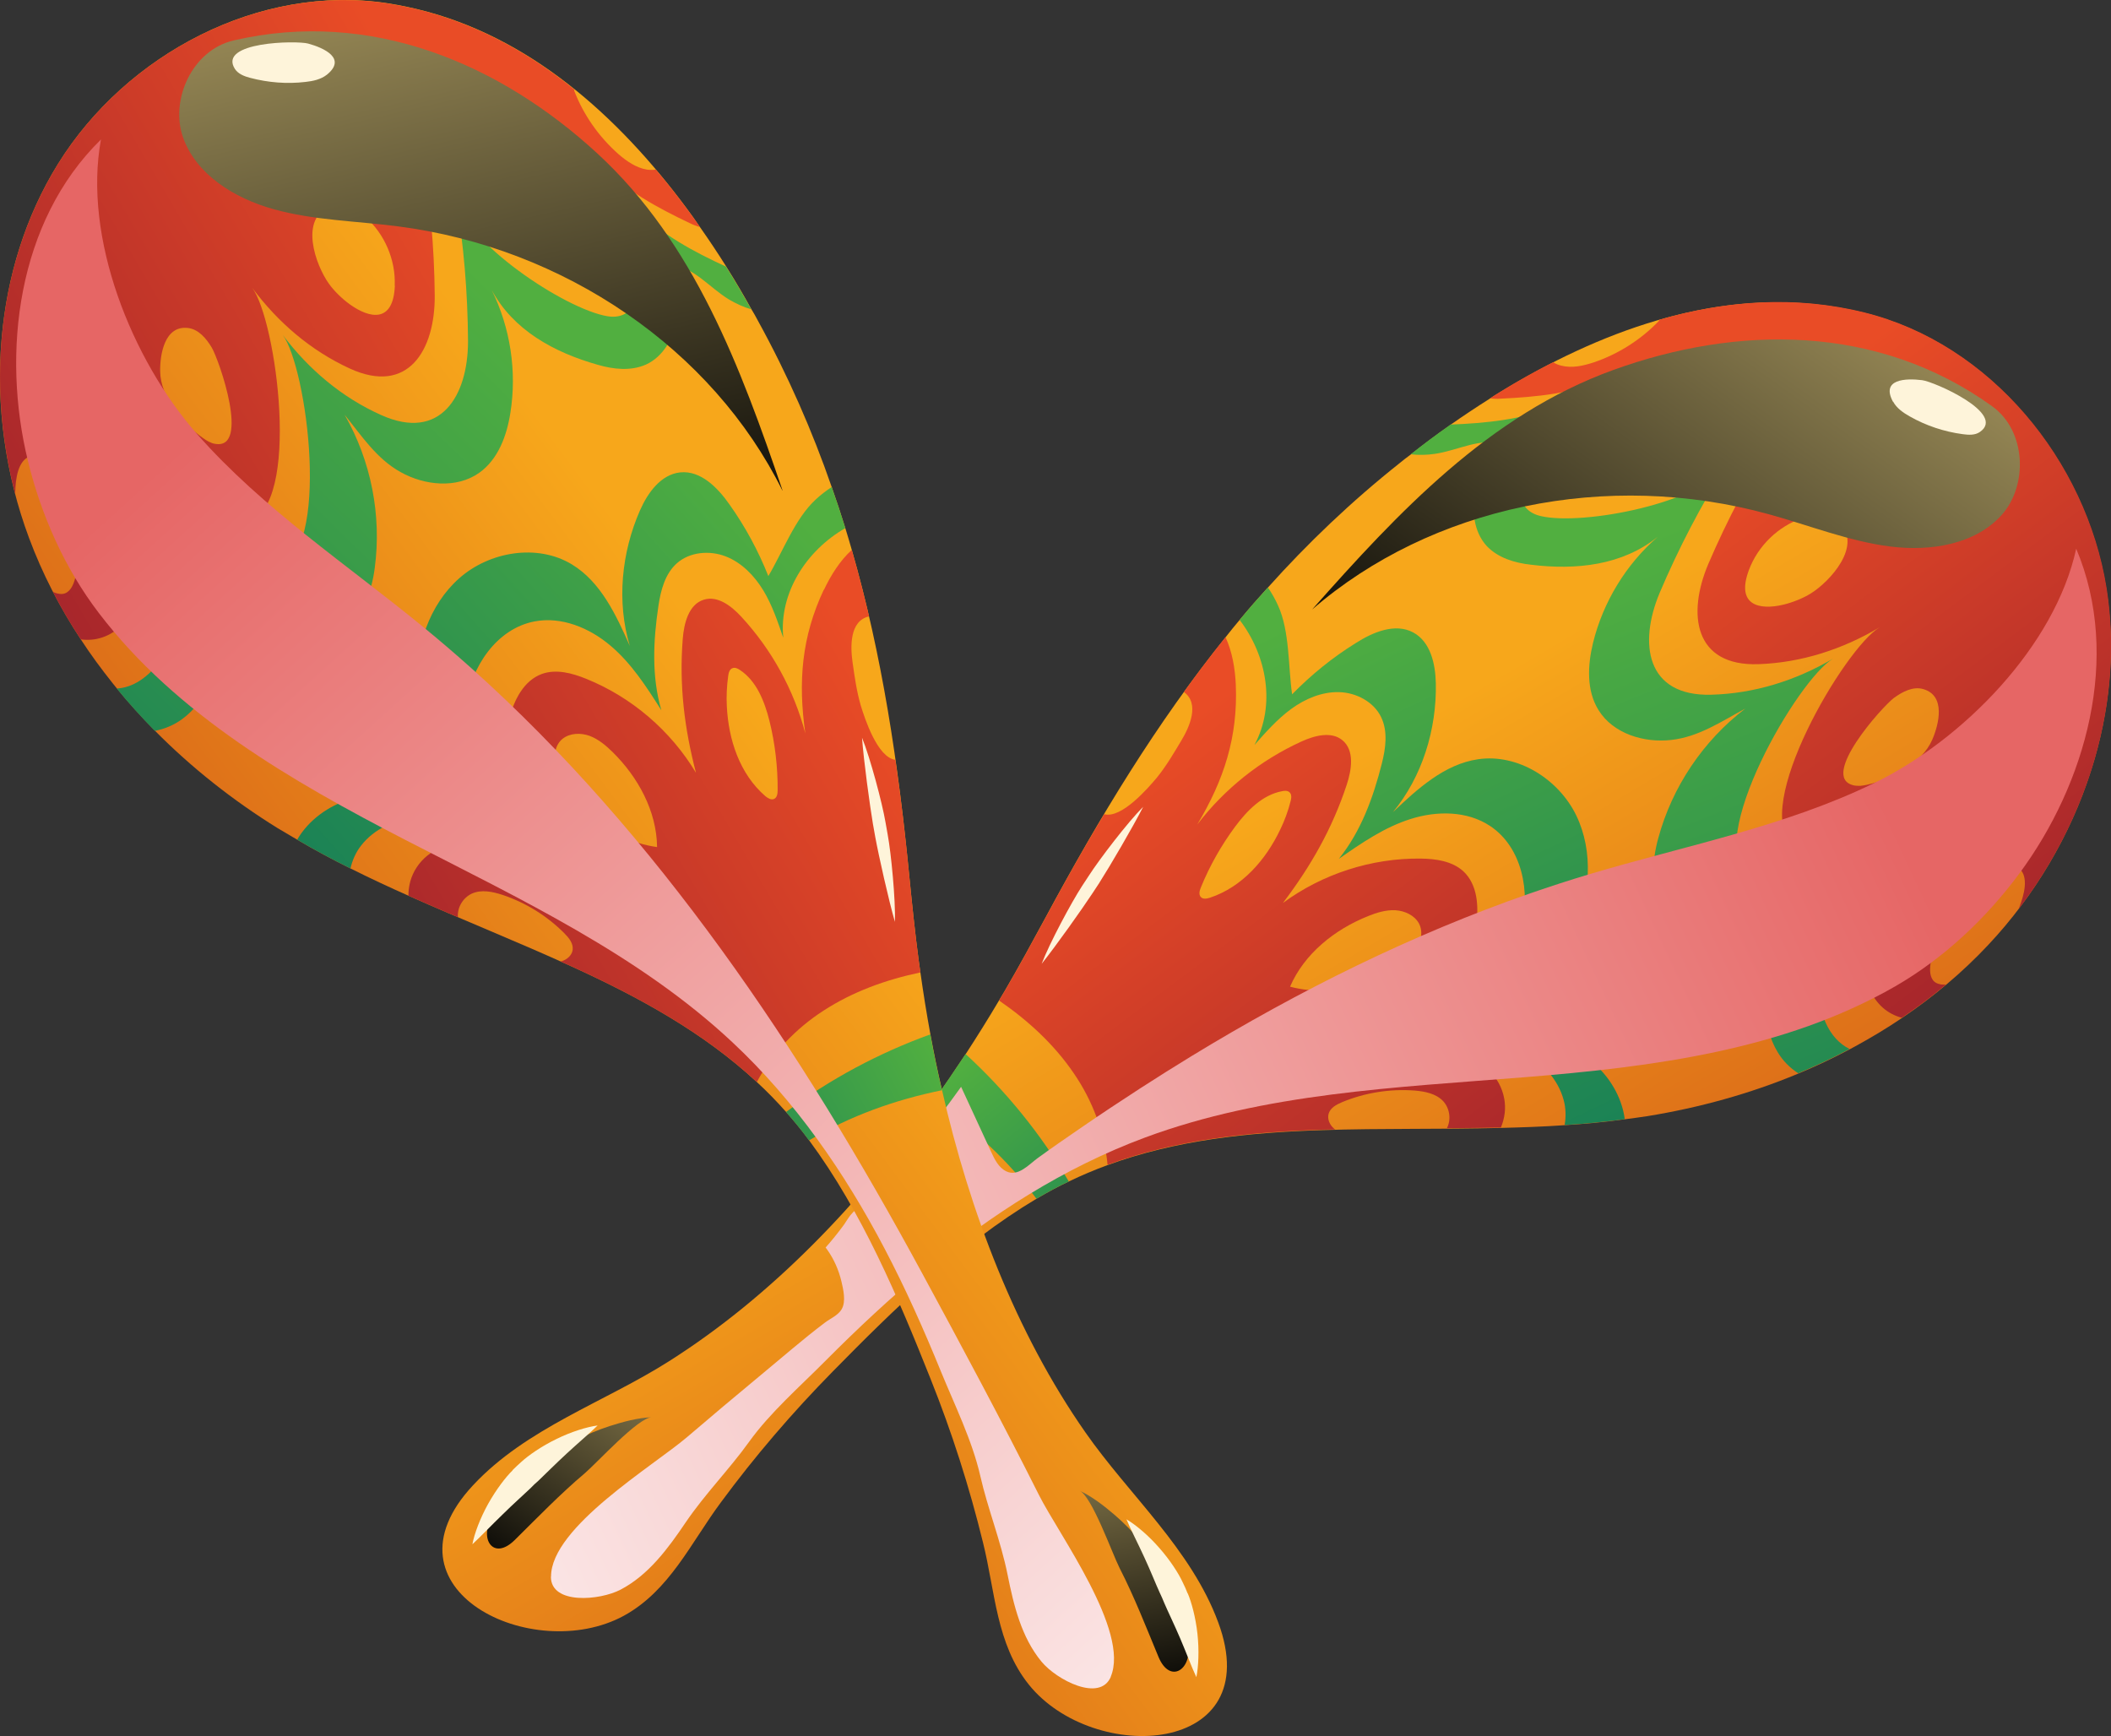<?xml version="1.0" encoding="UTF-8"?> <svg xmlns="http://www.w3.org/2000/svg" xmlns:xlink="http://www.w3.org/1999/xlink" viewBox="0 0 154.08 126.72"><rect x="0" y="0" width="154.08" height="126.72" fill="#333333" stroke="none"/><defs><style>.cls-1{fill:#fef4da;}.cls-2{fill:url(#_Безымянный_градиент_3);}.cls-2,.cls-3,.cls-4,.cls-5{mix-blend-mode:screen;}.cls-3{fill:url(#_Безымянный_градиент_3-4);}.cls-6{fill:url(#_Безымянный_градиент_58-5);}.cls-7{fill:url(#_Безымянный_градиент_58);}.cls-8{fill:url(#_Безымянный_градиент_510-4);}.cls-9{fill:url(#_Безымянный_градиент_18);}.cls-10{isolation:isolate;}.cls-11{fill:url(#_Безымянный_градиент_58-2);}.cls-12{fill:url(#_Безымянный_градиент_510-2);}.cls-13{fill:url(#_Безымянный_градиент_510-3);}.cls-14{fill:url(#_Безымянный_градиент_58-4);}.cls-15{fill:url(#_Безымянный_градиент_58-6);}.cls-16{fill:url(#_Безымянный_градиент_20);}.cls-16,.cls-17{mix-blend-mode:multiply;}.cls-4{fill:url(#_Безымянный_градиент_3-3);}.cls-18{fill:url(#_Безымянный_градиент_510);}.cls-19{fill:url(#_Безымянный_градиент_58-3);}.cls-20{fill:url(#_Безымянный_градиент_18-2);}.cls-17{fill:url(#_Безымянный_градиент_20-2);}.cls-5{fill:url(#_Безымянный_градиент_3-2);}</style><linearGradient id="_Безымянный_градиент_18" x1="331.17" y1="215.65" x2="266.84" y2="233.32" gradientTransform="translate(472.94 139.27) rotate(-135.87) scale(1 -1)" gradientUnits="userSpaceOnUse"><stop offset="0" stop-color="#f7a71b"></stop><stop offset="1" stop-color="#c94317"></stop></linearGradient><linearGradient id="_Безымянный_градиент_58" x1="323.57" y1="175.32" x2="270.71" y2="198.99" gradientTransform="translate(472.94 139.27) rotate(-135.87) scale(1 -1)" gradientUnits="userSpaceOnUse"><stop offset="0" stop-color="#51af40"></stop><stop offset="1" stop-color="#127b59"></stop></linearGradient><linearGradient id="_Безымянный_градиент_510" x1="324.53" y1="118.21" x2="270.33" y2="142.48" gradientTransform="translate(422.06 110.44) rotate(-151.09) scale(1 -1)" gradientUnits="userSpaceOnUse"><stop offset="0" stop-color="#e94c26"></stop><stop offset=".99" stop-color="#8b162e"></stop></linearGradient><linearGradient id="_Безымянный_градиент_510-2" x1="296.04" y1="73.49" x2="241.67" y2="97.84" xlink:href="#_Безымянный_градиент_510"></linearGradient><linearGradient id="_Безымянный_градиент_58-2" x1="336.03" y1="193.32" x2="288.43" y2="211" xlink:href="#_Безымянный_градиент_58"></linearGradient><linearGradient id="_Безымянный_градиент_58-3" x1="332.27" y1="237.32" x2="309.17" y2="239.91" xlink:href="#_Безымянный_градиент_58"></linearGradient><linearGradient id="_Безымянный_градиент_20" x1="295.89" y1="175.95" x2="344.33" y2="303.34" gradientTransform="translate(472.94 139.27) rotate(-135.87) scale(1 -1)" gradientUnits="userSpaceOnUse"><stop offset="0" stop-color="#e66665"></stop><stop offset="1" stop-color="#fff"></stop></linearGradient><linearGradient id="_Безымянный_градиент_3" x1="329.58" y1="117.1" x2="317.64" y2="197.54" gradientTransform="translate(472.94 139.27) rotate(-135.87) scale(1 -1)" gradientUnits="userSpaceOnUse"><stop offset="0" stop-color="#ffe690"></stop><stop offset="1" stop-color="#010101"></stop></linearGradient><linearGradient id="_Безымянный_градиент_3-2" x1="336.22" y1="251.42" x2="330.25" y2="287.24" xlink:href="#_Безымянный_градиент_3"></linearGradient><linearGradient id="_Безымянный_градиент_18-2" x1="95.17" y1="73.75" x2="30.85" y2="91.42" gradientTransform="translate(-55.9 23.51) rotate(-21.41)" xlink:href="#_Безымянный_градиент_18"></linearGradient><linearGradient id="_Безымянный_градиент_58-4" x1="87.56" y1="33.42" x2="34.71" y2="57.09" gradientTransform="translate(-55.9 23.51) rotate(-21.41)" xlink:href="#_Безымянный_градиент_58"></linearGradient><linearGradient id="_Безымянный_градиент_510-3" x1="59.88" y1="43.47" x2="5.69" y2="67.74" gradientTransform="translate(1.82 16.4) rotate(-6.19)" xlink:href="#_Безымянный_градиент_510"></linearGradient><linearGradient id="_Безымянный_градиент_510-4" x1="31.39" y1="-1.25" x2="-22.98" y2="23.1" gradientTransform="translate(1.82 16.4) rotate(-6.19)" xlink:href="#_Безымянный_градиент_510"></linearGradient><linearGradient id="_Безымянный_градиент_58-5" x1="100.03" y1="51.42" x2="52.43" y2="69.09" gradientTransform="translate(-55.9 23.51) rotate(-21.41)" xlink:href="#_Безымянный_градиент_58"></linearGradient><linearGradient id="_Безымянный_градиент_58-6" x1="96.27" y1="95.41" x2="73.17" y2="98" gradientTransform="translate(-55.9 23.51) rotate(-21.41)" xlink:href="#_Безымянный_градиент_58"></linearGradient><linearGradient id="_Безымянный_градиент_20-2" x1="59.89" y1="34.05" x2="108.33" y2="161.43" gradientTransform="translate(-55.9 23.51) rotate(-21.41)" xlink:href="#_Безымянный_градиент_20"></linearGradient><linearGradient id="_Безымянный_градиент_3-3" x1="93.58" y1="-24.8" x2="81.64" y2="55.64" gradientTransform="translate(-55.9 23.51) rotate(-21.41)" xlink:href="#_Безымянный_градиент_3"></linearGradient><linearGradient id="_Безымянный_градиент_3-4" x1="100.21" y1="109.51" x2="94.24" y2="145.33" gradientTransform="translate(-55.9 23.51) rotate(-21.41)" xlink:href="#_Безымянный_градиент_3"></linearGradient></defs><g class="cls-10"><g id="_Слой_1"><g><g><path class="cls-9" d="m92.55,42.87c-.71.78-1.4,1.57-2.07,2.38-.35.42-.71.85-1.04,1.28-5,6.22-9.16,13.07-13.13,20.45-.97,1.79-1.94,3.58-2.97,5.34-.14.24-.29.48-.43.72-.77,1.3-1.58,2.6-2.42,3.89-.76,1.15-1.54,2.3-2.36,3.44-5.29,7.4-11.78,14.23-19.3,18.99-4.72,3-10.42,4.88-14.31,9.06-7.08,7.59,4.37,13.13,11.01,9.52,3.34-1.83,4.89-5.32,7.08-8.27,2.49-3.38,5.23-6.57,8.17-9.56,4.45-4.53,9.28-9.27,14.87-12.61.03-.02.06-.03.09-.05.75-.44,1.5-.85,2.27-1.21.93-.45,1.86-.84,2.81-1.19,4.98-1.83,10.25-2.39,15.71-2.56,4.33-.14,8.67-.05,13-.16,1.55-.04,3.11-.09,4.67-.2,1.47-.09,2.94-.23,4.39-.43.55-.07,1.11-.15,1.65-.23,3.76-.61,7.48-1.63,11-3.1,1.28-.53,2.53-1.12,3.75-1.77.14-.07.27-.15.41-.22,1.17-.64,2.31-1.32,3.4-2.06,2.29-1.54,4.43-3.33,6.33-5.36,3.38-3.6,5.98-7.98,7.48-12.68,1.38-4.3,1.84-8.87,1.12-13.33-1.49-9.33-8.49-17.84-17.67-20.12-.96-.23-1.91-.41-2.87-.54-8.29-1.1-16.51,1.93-23.7,6.33-.26.16-.52.32-.77.49-.98.62-1.93,1.25-2.87,1.91-.03.02-.06.05-.09.07-.97.68-1.9,1.38-2.81,2.1-.26.19-.51.38-.75.58-3.58,2.84-6.77,5.89-9.67,9.13Z"></path><path class="cls-7" d="m102.97,33.16c.59.07,1.19.05,1.75-.03,1.76-.26,3.32-1.22,5.03-.7-.85,1.06-1.66,2.21-2.02,3.53-.34,1.33-.15,2.87.78,3.89.83.88,2.06,1.24,3.23,1.37,3.32.41,6.68.04,9.26-2.04-2.32,2.02-3.99,4.75-4.73,7.76-.39,1.62-.49,3.46.41,4.9,1.07,1.72,3.32,2.4,5.31,2.17,1.99-.22,3.64-1.34,5.4-2.29-3.08,2.35-5.35,5.73-6.36,9.48-.45,1.65-.6,3.6.53,4.91,1.2,1.4,3.32,1.48,5.13,1.22,2.48-.37,4.8-1.33,6.98-2.55-1.62,1.59-3.19,3.31-4.09,5.41-.9,2.09-1.02,4.64.17,6.61.37.62.89,1.15,1.5,1.54,1.28-.53,2.53-1.12,3.75-1.77-.74-.37-1.34-1-1.76-1.95-1.82-4.18,4.11-11.66,6.52-14.5-2.62,1.82-5.33,3.12-8.36,4.1-1.27.4-2.8.69-3.84-.18-3.21-2.67,3.68-14.47,6.23-15.96-2.71,1.59-5.74,2.55-8.9,2.63-4.74.12-5.3-3.73-3.76-7.42,1.38-3.25,3.02-6.4,4.9-9.39-1.77,2.81-10.5,4.49-13.57,3.77-3.47-.81-.02-6.42,1.01-8-2.41.96-4.99,1.22-7.6,1.32-.03.02-.06.05-.09.07-.97.68-1.9,1.38-2.81,2.1Z"></path><path class="cls-18" d="m89.44,46.52c-1.04,1.3-2.06,2.64-3.03,3.99,1.19.86.39,2.6-.2,3.57-.55.92-1.09,1.84-1.77,2.68-.63.75-2.58,3.02-3.85,2.67-1.47,2.44-2.88,4.96-4.27,7.54-.97,1.79-1.94,3.58-2.97,5.34-.14.24-.29.48-.43.72,2.12,1.46,4.02,3.2,5.46,5.32,1.35,1.96,2.24,4.31,2.46,6.67,4.98-1.83,10.25-2.39,15.71-2.56.3,0,.6-.02.91-.02-.03-.02-.07-.04-.1-.07-.3-.26-.49-.67-.39-1.06.12-.45.58-.69,1.01-.87,1.65-.68,3.46-.97,5.25-.84.76.06,1.59.22,2.11.78.48.53.59,1.34.27,1.97,1.32,0,2.62-.03,3.94-.05.27-.66.38-1.38.24-2.12-.29-1.6-1.64-2.84-3.16-3.44-1.51-.59-3.17-.66-4.8-.71,3.42-1.77,5.35-4.68,5.91-8.49.21-1.39.1-2.99-.94-3.95-.82-.74-2.01-.91-3.12-.92-3.58-.04-7.16,1.12-10.04,3.24,2.04-2.69,3.59-5.41,4.65-8.61.37-1.11.59-2.53-.31-3.27-.81-.67-2.04-.34-3,.1-2.98,1.36-5.6,3.45-7.59,6.05,1.95-3.26,2.97-6.4,2.81-10.2-.05-1.17-.26-2.41-.75-3.47Zm10.41,20.35c.64-.26,1.31-.46,1.99-.43.68.04,1.39.36,1.72.95.17.31.22.7.14,1.05-.1.41-.35.57-.63.84-.59.55-1.11,1.11-1.79,1.55-1.33.86-2.89,1.38-4.47,1.46-.89.05-1.79-.04-2.65-.27,1.04-2.41,3.25-4.17,5.69-5.15Zm-6.27-9.12c.19-.04.4-.05.54.08.17.15.14.43.08.65-.18.72-.44,1.42-.76,2.08-1.05,2.2-2.77,4.19-5.14,4.97-.22.07-.49.12-.65-.05-.17-.18-.1-.47,0-.7.64-1.58,1.49-3.07,2.5-4.44.88-1.18,1.99-2.32,3.43-2.59Z"></path><path class="cls-12" d="m108.74,29.08c.27.03.53.04.78.02,2.64-.12,5.25-.39,7.69-1.38-1.03,1.57-4.5,7.17-1.07,7.94,3.04.69,11.7-1.06,13.49-3.85-1.9,2.98-3.55,6.11-4.94,9.35-1.56,3.67-1.04,7.48,3.66,7.32,3.14-.11,6.15-1.09,8.84-2.69-2.54,1.5-9.47,13.26-6.31,15.88,1.02.85,2.54.55,3.8.14,3.02-.99,5.72-2.31,8.33-4.13-2.42,2.84-8.36,10.3-6.6,14.43.53,1.22,1.37,1.9,2.4,2.18,1.11-.75,2.19-1.55,3.22-2.42-.12,0-.23,0-.35-.01-.3-.05-.51-.17-.63-.37-.82-1.25,1.48-5.22,2.03-5.89.74-.91,2.98-3.39,4.31-2.21.69.62.38,1.89-.05,2.96,5.07-6.63,7.72-15.2,6.42-23.42-1.49-9.33-8.49-17.84-17.67-20.12-5.05-1.26-10.12-.88-14.99.53-.01.03-.02.06-.02.09-1.31,1.36-2.95,2.41-4.75,3.02-.76.25-1.59.44-2.37.24-.21-.05-.41-.13-.6-.25-1.31.66-2.59,1.38-3.84,2.15-.26.16-.52.32-.77.49Zm29.5,21.86c.62-.45,1.4-.86,2.14-.64,1.66.48,1.14,2.57.65,3.7-.76,1.74-3,2.89-4.75,3.28-.16.04-.33.06-.5.08-.18,0-.34,0-.5-.04-2.5-.6,2.09-5.73,2.97-6.39Zm-6.65-13.13c.88-.29,1.96-.35,2.63.29,1.79,1.7-.66,4.36-2.07,5.23-.54.33-1.28.64-2,.81-1.74.41-3.46.05-2.5-2.53.66-1.77,2.15-3.21,3.94-3.81Zm-10.36-8.39c1.3-1.12,3.05-1.74,4.77-1.63.44.03.94.13,1.2.5,1.4,1.96-4.5,4.24-5.72,4.56-.46.11-.98.2-1.37-.06-1.28-.87.38-2.73,1.12-3.37Z"></path><path class="cls-11" d="m92.55,42.87c-.71.78-1.4,1.57-2.07,2.38,2,2.61,2.64,6.24,1.08,9.13.83-.94,1.67-1.89,2.68-2.63,1.01-.74,2.24-1.26,3.49-1.23,1.25.03,2.54.7,3.08,1.83.5,1.04.33,2.27.05,3.38-.63,2.49-1.52,4.95-3.14,6.96,1.65-1.15,3.33-2.31,5.24-2.91,1.92-.61,4.13-.6,5.8.51,2.34,1.55,2.98,4.84,2.26,7.55-.73,2.71-2.5,5.01-4.26,7.19,1.53.44,3.06.89,4.42,1.69,1.36.82,2.54,2.04,2.95,3.57.16.59.18,1.22.07,1.83,1.47-.09,2.94-.23,4.39-.43-.21-1.62-1.14-3.18-2.45-4.23-1.98-1.6-4.56-2.24-7.07-2.64,2.38-1.75,4.53-4.07,5.77-6.75,1.24-2.67,1.49-5.9.21-8.55-1.28-2.64-4.26-4.53-7.17-4.1-2.45.36-4.42,2.16-6.21,3.86,2.14-2.59,3.2-6.05,3.13-9.41-.03-1.42-.39-3.02-1.64-3.7-1.32-.72-2.96-.03-4.22.78-1.69,1.05-3.24,2.31-4.63,3.73-.29-2.03-.17-4.63-1.03-6.49-.2-.45-.45-.89-.73-1.3Z"></path><path class="cls-19" d="m70.48,76.93c-.76,1.15-1.54,2.3-2.36,3.44,2.89,1.97,5.45,4.3,7.53,7.13.03-.02.06-.03.09-.05.75-.44,1.5-.85,2.27-1.21-2.03-3.45-4.58-6.6-7.53-9.3Z"></path><path class="cls-16" d="m40.21,115.09c0,2.05,3.57,1.74,5.09.94,2.04-1.07,3.46-3,4.75-4.91,1.42-2.09,3.17-3.85,4.62-5.87,1.55-2.16,3.74-4.06,5.6-5.94,2.32-2.33,4.72-4.58,7.25-6.67,4.82-3.99,10.16-7.42,16.06-9.61,8.77-3.25,18.33-3.65,27.69-4.4,9.36-.75,18.97-1.98,27.07-6.64,3.55-2.05,6.62-4.95,9.05-8.23,4.83-6.52,7.49-15.8,4.15-23.71-1.55,7.11-8.26,13.96-14.79,17.13-6.53,3.17-13.78,4.55-20.74,6.63-1.44.43-2.88.9-4.3,1.39-8.67,3.01-16.92,7.12-24.73,11.88-1.26.77-2.5,1.55-3.74,2.35-1.47.95-2.93,1.92-4.37,2.91-1.05.72-2.11,1.45-3.14,2.2-.62.45-1.42,1.38-2.28.96-.56-.27-.86-.88-1.12-1.45-.73-1.57-1.45-3.15-2.18-4.72-1.13,1.59-2.32,3.12-3.59,4.6-.78.91-1.59,1.8-2.42,2.67-.41.43-.84.86-1.26,1.28-.21.21-.43.42-.64.63-.26.26-.44.6-.65.9-.42.57-.86,1.12-1.33,1.65.04.05.08.11.12.16.49.69.83,1.47,1.03,2.29.14.6.35,1.47.03,2.04-.25.45-.83.69-1.23.99-1.64,1.24-3.2,2.61-4.79,3.92-1.76,1.46-3.51,2.93-5.25,4.42-2.45,2.1-9.96,6.59-9.95,10.2Z"></path><path class="cls-2" d="m95.77,44.49c8.7-7.54,21.53-10.21,33.35-6.95,2.95.81,5.84,1.97,8.84,2.35,3,.38,6.23-.17,8.14-2.3,1.91-2.13,1.83-6.12-.7-7.94-8.36-6.02-18.61-5.92-27.66-2.64-9.05,3.28-15.68,10.38-21.97,17.48Z"></path><path class="cls-5" d="m37.56,112.42c-1.57,1.54-2.62-.13-1.63-1.71,1.82-3.14,5.17-5.52,8.58-6.62.97-.31,2.03-.6,3.05-.64-1,.04-3.97,3.31-4.87,4.08-1.81,1.53-3.44,3.22-5.13,4.89Z"></path><path class="cls-1" d="m138.17,29.33c-.91-1.67.93-1.73,2.13-1.58.87.11,6.17,2.43,4.21,3.78-.36.25-.83.22-1.26.16-1.35-.18-2.67-.62-3.85-1.29-.48-.27-.96-.6-1.22-1.08Z"></path><path class="cls-1" d="m37.41,107.31l.32-.31.33-.3c.5-.46,1.47-1.14,2.55-1.66,1.07-.53,2.23-.89,3.01-.99-.56.55-1.45,1.3-2.27,2.06-.82.76-1.58,1.52-2.04,1.96l-.3.27-.29.29c-.46.44-1.26,1.15-2.06,1.94-.8.77-1.6,1.62-2.18,2.15.14-.77.57-1.91,1.15-2.95.58-1.04,1.3-1.98,1.79-2.45Z"></path><path class="cls-1" d="m80.26,64.41l-.25.38-.25.38c-.76,1.16-2.72,3.92-3.73,5.18.57-1.5,2.17-4.48,2.95-5.68l.25-.38.25-.38c.77-1.2,2.83-3.89,3.96-5.02-.73,1.44-2.44,4.36-3.19,5.53Z"></path></g><g><path class="cls-20" d="m60.71,35.56c.35.99.68,1.99.99,2.99.16.52.32,1.05.47,1.58,2.21,7.67,3.4,15.59,4.21,23.94.2,2.02.41,4.05.68,6.07.04.27.08.55.12.84.21,1.49.45,3,.73,4.52.25,1.36.53,2.72.85,4.08,2.02,8.87,5.37,17.68,10.46,24.97,3.2,4.59,7.73,8.53,9.7,13.88,3.6,9.73-9.1,10.42-13.83,4.53-2.38-2.97-2.45-6.79-3.34-10.36-1-4.08-2.28-8.08-3.84-11.98-2.35-5.9-4.98-12.14-8.85-17.38-.02-.03-.04-.05-.06-.08-.52-.7-1.06-1.36-1.62-1.99-.68-.77-1.39-1.5-2.14-2.19-3.89-3.61-8.53-6.16-13.5-8.43-3.94-1.8-7.97-3.4-11.93-5.17-1.42-.63-2.83-1.29-4.23-1.99-1.32-.65-2.62-1.35-3.89-2.1-.48-.28-.96-.56-1.44-.85-3.24-2.01-6.26-4.39-8.95-7.11-.97-.99-1.9-2.01-2.78-3.09-.1-.12-.19-.24-.29-.36-.83-1.04-1.62-2.11-2.34-3.22-1.52-2.31-2.8-4.78-3.77-7.39C.4,34.66-.31,29.62.12,24.7c.39-4.5,1.73-8.89,4.11-12.73C9.21,3.94,18.96-1.2,28.31.24c.97.15,1.92.36,2.86.61,8.07,2.19,14.48,8.16,19.41,14.99.18.25.35.5.52.75.67.95,1.3,1.9,1.91,2.87.02.03.04.07.06.1.63,1,1.22,2.01,1.78,3.02.17.27.32.55.47.83,2.2,4,3.97,8.05,5.39,12.15Z"></path><path class="cls-14" d="m54.84,22.58c-.57-.16-1.11-.42-1.6-.7-1.52-.92-2.59-2.41-4.37-2.59.38,1.31.68,2.68.5,4.04-.2,1.36-.97,2.71-2.22,3.28-1.11.49-2.37.35-3.51.02-3.22-.91-6.18-2.54-7.75-5.46,1.36,2.76,1.85,5.93,1.36,8.98-.26,1.65-.89,3.38-2.27,4.36-1.65,1.17-3.99.93-5.74-.05-1.75-.97-2.84-2.64-4.09-4.19,1.93,3.36,2.72,7.35,2.2,11.2-.22,1.69-.84,3.55-2.39,4.33-1.65.83-3.63.09-5.2-.85-2.15-1.3-3.91-3.08-5.45-5.05.88,2.09,1.66,4.29,1.68,6.57.02,2.27-.85,4.68-2.71,6.03-.59.43-1.27.71-1.98.85-.97-.99-1.9-2.01-2.78-3.09.82-.05,1.62-.41,2.38-1.12,3.29-3.16.71-12.34-.42-15.9,1.72,2.69,3.71,4.94,6.13,7.01,1.02.86,2.32,1.72,3.61,1.32,3.99-1.22,2.19-14.77.41-17.13,1.89,2.51,4.31,4.57,7.2,5.86,4.32,1.94,6.33-1.39,6.33-5.39-.02-3.53-.31-7.07-.9-10.55.55,3.27,7.95,8.19,11.06,8.72,3.51.59,2.5-5.92,2.16-7.77,1.85,1.82,4.13,3.06,6.51,4.15.02.03.04.07.06.1.63,1,1.22,2.01,1.78,3.02Z"></path><path class="cls-13" d="m60.13,43.04c-1.62,3.44-1.89,6.73-1.35,10.49-.83-3.16-2.45-6.11-4.67-8.51-.72-.78-1.72-1.56-2.73-1.25-1.12.34-1.46,1.73-1.55,2.9-.26,3.36.12,6.48.97,9.74-1.84-3.07-4.69-5.52-8.01-6.86-1.03-.42-2.19-.73-3.23-.36-1.33.48-2.05,1.91-2.39,3.28-.96,3.73-.3,7.16,2.17,10.11-1.53-.58-3.08-1.16-4.7-1.2-1.63-.04-3.36.58-4.24,1.95-.41.63-.59,1.33-.59,2.05,1.2.53,2.4,1.05,3.61,1.57-.05-.71.36-1.41,1.01-1.72.7-.32,1.52-.15,2.25.09,1.7.57,3.26,1.54,4.52,2.81.33.33.65.73.6,1.19-.05.4-.39.7-.77.83-.03.01-.08.02-.12.03.28.12.55.25.83.37,4.96,2.27,9.61,4.82,13.5,8.43,1.12-2.1,2.85-3.91,4.85-5.2,2.15-1.4,4.57-2.27,7.09-2.8-.04-.28-.08-.56-.12-.84-.27-2.02-.48-4.05-.68-6.07-.28-2.92-.61-5.79-1.03-8.61-1.31-.17-2.23-3.01-2.52-3.95-.3-1.03-.45-2.09-.6-3.15-.16-1.13-.24-3.04,1.2-3.37-.38-1.63-.8-3.25-1.26-4.85-.86.78-1.53,1.85-2.03,2.91Zm-12.17,18.79c-.89-.12-1.75-.39-2.55-.77-1.42-.69-2.67-1.77-3.56-3.08-.46-.67-.72-1.39-1.05-2.13-.16-.35-.33-.61-.26-1.02.06-.35.25-.69.53-.91.54-.42,1.32-.44,1.96-.21.64.24,1.18.69,1.67,1.17,1.87,1.84,3.23,4.32,3.26,6.95Zm8.2-9.22c.41,1.65.61,3.36.6,5.06,0,.26-.04.55-.27.65-.21.09-.44-.06-.62-.2-1.89-1.63-2.7-4.14-2.82-6.57-.04-.74,0-1.48.1-2.21.03-.23.1-.5.32-.57.17-.07.37.02.53.13,1.22.8,1.8,2.29,2.16,3.71Z"></path><path class="cls-8" d="m50.58,15.85c-.85-1.19-1.76-2.35-2.71-3.47-.21.03-.43.03-.65,0-.79-.13-1.49-.62-2.09-1.14-1.42-1.26-2.54-2.85-3.22-4.62,0-.03.01-.07.01-.09-3.94-3.19-8.47-5.49-13.62-6.28C18.96-1.2,9.21,3.94,4.23,11.97-.15,19.05-1.01,27.98,1.11,36.05c.01-1.16.22-2.45,1.09-2.75,1.68-.58,2.79,2.58,3.12,3.7.24.83.83,5.38-.41,6.22-.19.14-.43.17-.73.1-.11-.03-.21-.06-.32-.12.62,1.2,1.3,2.36,2.04,3.47,1.06.14,2.1-.16,3.06-1.08,3.22-3.13.62-12.31-.51-15.86,1.71,2.69,3.69,4.95,6.09,7.03,1,.87,2.29,1.73,3.56,1.34,3.92-1.19,2.07-14.72.31-17.09,1.87,2.52,4.27,4.58,7.12,5.89,4.27,1.96,6.23-1.35,6.2-5.34-.03-3.53-.35-7.05-.95-10.53.57,3.27,7.88,8.22,10.95,8.76,3.46.61,2.43-5.89,2.08-7.74,1.87,1.86,4.18,3.12,6.56,4.25.22.11.47.2.72.28-.17-.25-.34-.5-.52-.75ZM15.72,32.4c-.17-.02-.32-.08-.48-.16-.15-.08-.3-.17-.43-.27-1.47-1.04-3.09-2.96-3.12-4.86-.02-1.23.32-3.37,2.03-3.17.77.09,1.33.76,1.73,1.42.56.95,2.81,7.46.27,7.04Zm13.1-11.55c-.11,2.75-1.83,2.41-3.28,1.37-.61-.44-1.17-1-1.54-1.52-.96-1.35-2.19-4.75.11-5.63.87-.33,1.84.14,2.54.75,1.42,1.24,2.24,3.15,2.16,5.03Zm10.36-5.23c-.46.09-.91-.19-1.28-.47-1-.77-5.57-5.14-3.52-6.41.38-.24.88-.14,1.3,0,1.63.56,3,1.81,3.77,3.34.44.87,1.25,3.23-.27,3.54Z"></path><path class="cls-6" d="m60.71,35.56c.35.99.68,1.99.99,2.99-2.85,1.63-4.85,4.74-4.53,8-.41-1.19-.81-2.39-1.46-3.46s-1.58-2.03-2.75-2.48c-1.17-.45-2.61-.33-3.55.5-.86.76-1.18,1.96-1.35,3.1-.38,2.54-.51,5.16.21,7.63-1.08-1.7-2.18-3.42-3.71-4.71-1.53-1.3-3.58-2.15-5.55-1.77-2.76.53-4.62,3.31-5,6.09s.37,5.59,1.16,8.28c-1.58-.18-3.17-.36-4.73-.15-1.57.23-3.13.9-4.09,2.15-.38.48-.63,1.06-.77,1.66-1.32-.65-2.62-1.35-3.89-2.1.82-1.41,2.28-2.49,3.9-2.96,2.45-.71,5.07-.3,7.54.29-1.52-2.53-2.6-5.5-2.71-8.45-.11-2.94.9-6.02,3.11-7.97,2.2-1.94,5.68-2.53,8.2-1.01,2.12,1.28,3.24,3.7,4.24,5.96-.97-3.22-.61-6.82.74-9.89.57-1.3,1.53-2.63,2.94-2.78,1.5-.15,2.74,1.12,3.6,2.35,1.15,1.62,2.1,3.38,2.83,5.22,1.05-1.76,1.95-4.21,3.46-5.59.36-.34.76-.64,1.18-.92Z"></path><path class="cls-15" d="m67.9,75.5c.25,1.36.53,2.72.85,4.08-3.42.7-6.69,1.86-9.7,3.66-.02-.03-.04-.05-.06-.08-.52-.7-1.06-1.36-1.62-1.99,3.2-2.4,6.78-4.31,10.54-5.67Z"></path><path class="cls-17" d="m81.08,122.39c-.8,1.89-3.97.22-5.06-1.1-1.47-1.78-2.03-4.11-2.48-6.36-.5-2.48-1.44-4.78-1.99-7.2-.59-2.59-1.88-5.19-2.88-7.64-1.24-3.04-2.58-6.05-4.11-8.96-2.91-5.54-6.51-10.76-11.11-15.06-6.83-6.39-15.5-10.45-23.84-14.75-8.34-4.31-16.73-9.15-22.4-16.58-2.49-3.26-4.2-7.12-5.17-11.09C.11,25.76,1.24,16.18,7.37,10.18c-1.32,7.16,2.23,16.07,7.02,21.51,4.8,5.45,10.95,9.52,16.57,14.13,1.17.96,2.31,1.94,3.43,2.94,6.84,6.12,12.85,13.1,18.23,20.51,5.47,7.54,10.28,15.53,14.71,23.71,2.9,5.35,5.78,10.72,8.51,16.16,1.45,2.88,6.64,9.92,5.23,13.25Z"></path><path class="cls-4" d="m57.11,35.81c-5.11-10.31-15.91-17.73-28.08-19.29-3.03-.39-6.15-.44-9.06-1.25-2.91-.81-5.68-2.56-6.62-5.27-.94-2.71.67-6.35,3.71-7.05,10.04-2.33,19.45,1.72,26.54,8.25s10.46,15.63,13.52,24.61Z"></path><path class="cls-3" d="m84.56,120.95c.85,2.02,2.47.89,2.16-.95-.47-3.6-2.64-7.08-5.36-9.42-.77-.66-1.64-1.34-2.56-1.77.91.43,2.38,4.59,2.92,5.65,1.08,2.11,1.93,4.3,2.84,6.49Z"></path><path class="cls-1" d="m23.85,5.46c1.48-1.19-.19-1.96-1.36-2.28-.84-.23-6.63-.14-5.34,1.86.24.36.68.53,1.1.64,1.32.35,2.7.46,4.05.3.55-.06,1.11-.18,1.55-.52Z"></path><path class="cls-1" d="m86.68,116.3l-.17-.41-.19-.4c-.28-.62-.92-1.62-1.71-2.51-.78-.9-1.71-1.68-2.39-2.08.3.73.84,1.76,1.3,2.77.47,1.01.86,2.01,1.13,2.59l.17.37.16.38c.25.59.72,1.55,1.16,2.58.44,1.03.84,2.11,1.18,2.83.16-.76.21-1.98.08-3.17-.13-1.19-.44-2.33-.71-2.95Z"></path><path class="cls-1" d="m63.72,60.17l.08.45.08.45c.25,1.37.99,4.67,1.44,6.22.05-1.6-.27-4.97-.53-6.38l-.08-.45-.08-.45c-.24-1.41-1.11-4.68-1.71-6.16.11,1.61.57,4.96.8,6.33Z"></path></g></g></g></g></svg> 